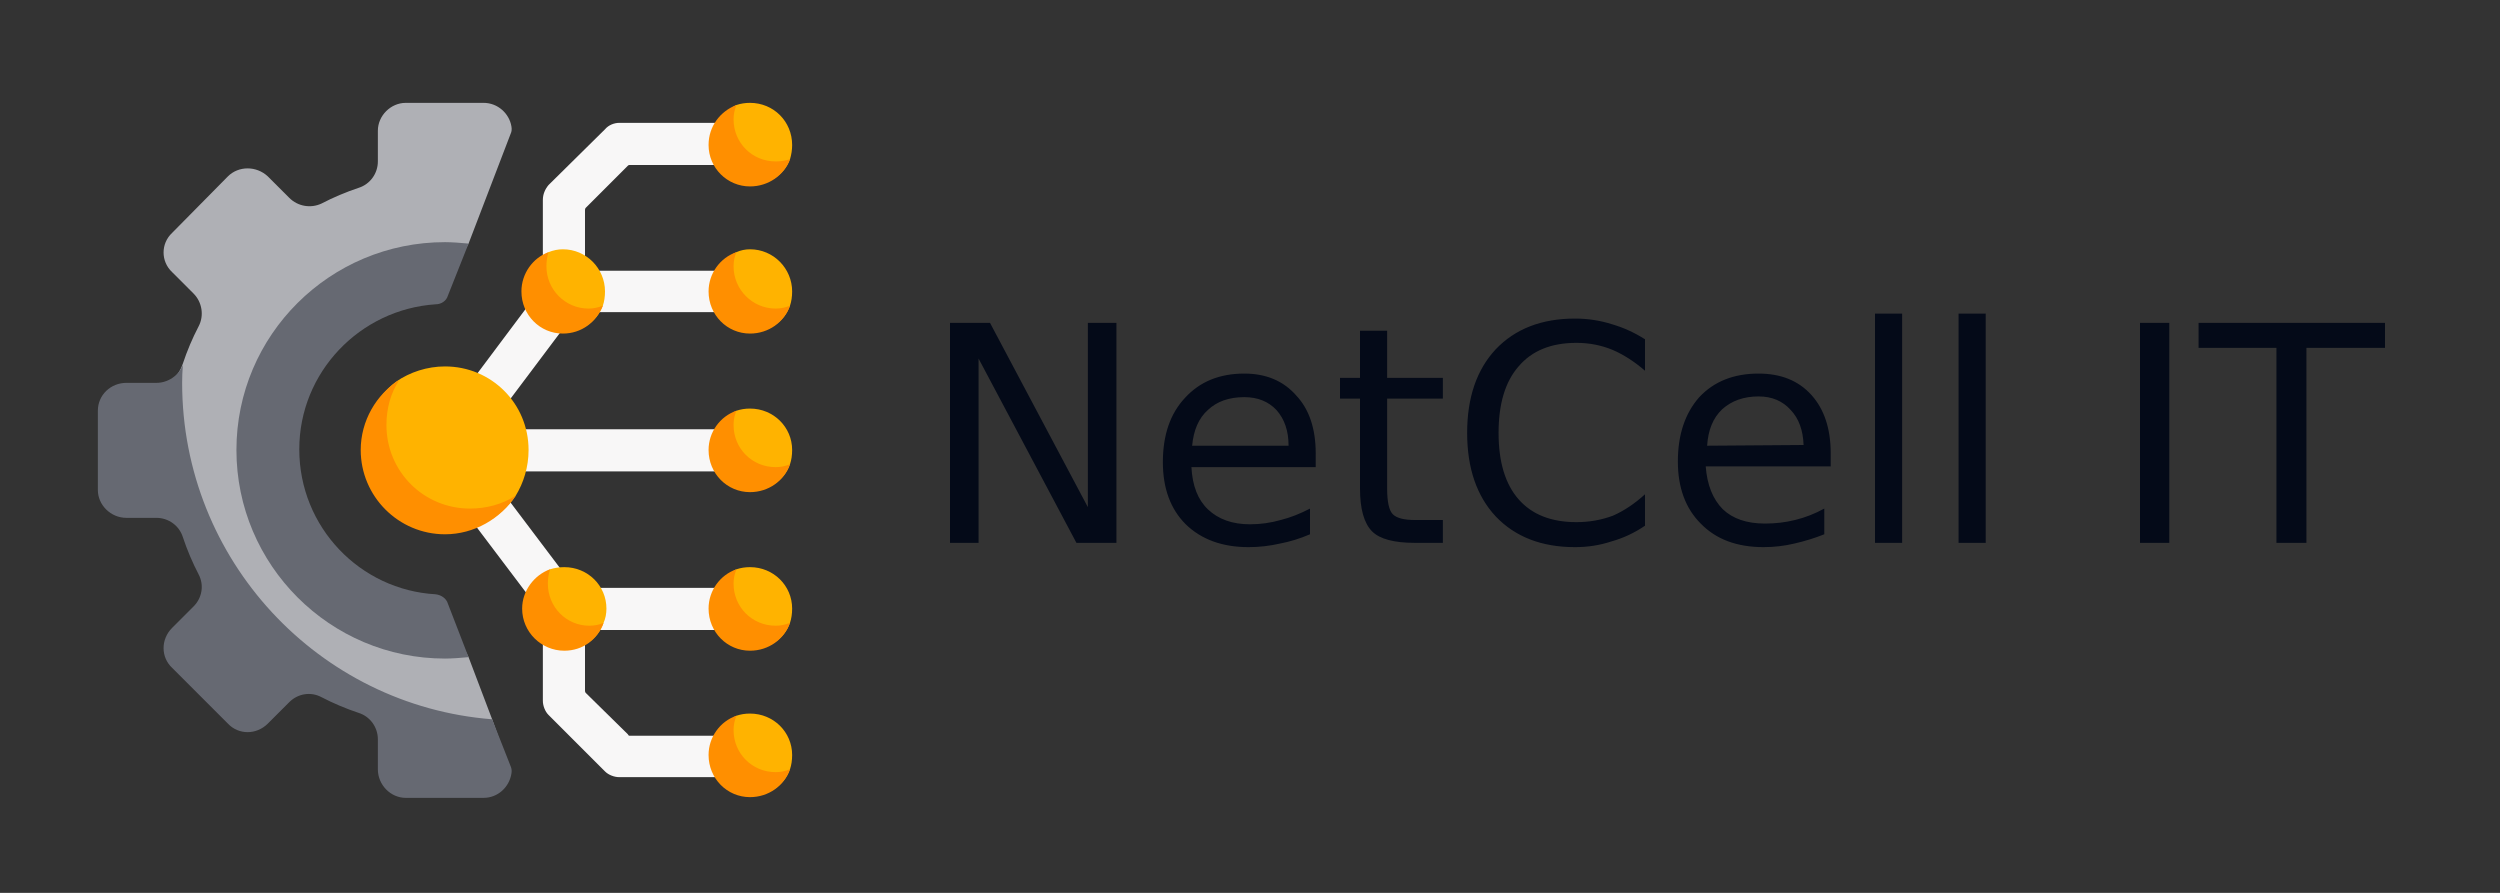 <svg version="1.2" xmlns="http://www.w3.org/2000/svg" viewBox="0 0 350 125" width="350" height="125">
	<rect x="0" y="0" width="350" height="125" fill="#333333" stroke="none"/>
	<title>GSSVG-svg-svg</title>
	<style>
		.s0 { fill: #040a18 } 
		.s1 { fill: #f8f7f7 } 
		.s2 { fill: #ffb300 } 
		.s3 { fill: #ff8f00 } 
		.s4 { fill: #afb0b5 } 
		.s5 { fill: #666972 } 
	</style>
	<g id="textPathOne">
		<path id="NetCell IT" fill-rule="evenodd" class="s0" d="m133 76v-30.8h5.6l13.7 25.8v-25.8h4v30.8h-5.6l-13.7-25.8v25.8zm51.2-12.5v1.9h-17.4q0.2 3.9 2.3 5.9 2.2 2.1 5.9 2.1 2.2 0 4.3-0.6 2-0.5 4.1-1.6v3.6q-2.1 0.9-4.2 1.3-2.2 0.5-4.4 0.5-5.5 0-8.8-3.2-3.2-3.2-3.2-8.7 0-5.7 3.1-9 3.1-3.4 8.3-3.4 4.6 0 7.3 3.1 2.7 2.9 2.7 8.1zm-17.3-1.1h13.5q0-3.1-1.7-5-1.7-1.8-4.5-1.8-3.2 0-5.1 1.8-1.9 1.7-2.2 5zm23.5-16.1h3.8v6.6h7.8v2.9h-7.8v12.6q0 2.8 0.8 3.6 0.8 0.8 3.1 0.8h3.9v3.2h-3.9q-4.4 0-6-1.6-1.7-1.7-1.7-6v-12.6h-2.8v-2.9h2.8zm39.9 1.2v4.4q-2.2-1.9-4.5-2.9-2.4-1-5.1-1-5.3 0-8.1 3.3-2.8 3.2-2.8 9.3 0 6.1 2.8 9.3 2.8 3.2 8.1 3.2 2.7 0 5.1-0.9 2.3-1 4.5-3v4.4q-2.2 1.5-4.7 2.2-2.4 0.8-5.1 0.8-7 0-11.1-4.3-4-4.3-4-11.7 0-7.4 4-11.7 4.1-4.3 11.1-4.3 2.7 0 5.2 0.8 2.4 0.7 4.6 2.1zm26 16v1.8h-17.5q0.3 3.9 2.4 6 2.1 2 5.9 2 2.2 0 4.2-0.5 2.1-0.5 4.1-1.6v3.6q-2 0.8-4.2 1.3-2.1 0.5-4.3 0.5-5.6 0-8.8-3.3-3.2-3.2-3.2-8.7 0-5.6 3-9 3.1-3.3 8.3-3.3 4.7 0 7.4 3 2.7 3 2.7 8.2zm-17.3-1.1l13.5-0.1q-0.1-3.1-1.8-4.9-1.7-1.9-4.5-1.9-3.1 0-5.1 1.8-1.9 1.8-2.1 5.1zm23.5 13.6v-32.1h3.8v32.1zm11.7 0v-32.1h3.8v32.1zm25.4 0v-30.8h4.1v30.8zm8.2-27.3v-3.5h26.1v3.5h-11v27.3h-4.2v-27.3z"/>
	</g>
	<g id="logo">
		<path id="Capa_1" class="s1" d="m78.8 43.6c-1.6 0-2.8-1.4-2.8-3v-12.6c0-0.8 0.3-1.5 0.8-2.1l7.9-7.8c0.5-0.6 1.3-0.9 2-0.9h18.2c1.5 0 2.9 1.2 3 2.8 0.1 1.7-1.3 3.1-3 3.1h-16.8q-0.1 0-0.2 0.1l-5.9 5.9q-0.1 0.1-0.1 0.3v11.3c0 1.7-1.4 3-3.1 2.9z"/>
		<path id="Capa_1" class="s1" d="m81.9 85.3v11.4q0 0.2 0.1 0.3l5.9 5.8q0.1 0.2 0.2 0.2h16.8c1.7 0 3.1 1.4 3 3-0.1 1.6-1.5 2.8-3 2.8h-18.2c-0.7 0-1.5-0.3-2-0.8l-7.9-7.9c-0.5-0.5-0.8-1.3-0.8-2v-12.7c0-1.6 1.2-2.9 2.8-3 1.7-0.1 3.1 1.3 3.1 2.9z"/>
		<path id="Capa_1" class="s1" d="m106.1 43.7h-27.3c-1 0-1.8-1.3-1.8-2.9 0-1.6 0.8-2.9 1.8-2.9h27.3c1 0 1.9 1.3 1.9 2.9 0 1.6-0.9 2.9-1.9 2.9z"/>
		<path id="Capa_1" class="s1" d="m106.1 88.2h-27.3c-1 0-1.8-1.3-1.8-3 0-1.6 0.8-2.9 1.8-2.9h27.3c1 0 1.9 1.3 1.9 2.9 0 1.7-0.9 3-1.9 3z"/>
		<path id="Capa_1" class="s1" d="m79 88.2c-0.9 0-1.8-0.4-2.3-1.2l-16.7-22.1c-0.7-1-0.8-2.5 0-3.5l16.7-22.3c0.9-1.3 2.8-1.6 4.1-0.6 1.3 0.9 1.5 2.8 0.6 4.1l-15.4 20.5 15.4 20.4c0.9 1.3 0.7 3.1-0.6 4.1-0.5 0.4-1.2 0.6-1.8 0.6z"/>
		<path id="Capa_1" class="s1" d="m105 66h-42.8c-1.6 0-2.9-1.3-2.9-3 0-1.6 1.3-2.9 2.9-2.9h42.8c1.7 0 3 1.3 3 2.9 0 1.7-1.3 3-3 3z"/>
		<path id="Capa_1" class="s2" d="m110.6 22.3c-0.8 2.2-3 3.6-5.6 3.6-3.2 0-5.5-2.4-5.5-5.6 0-2.1 0.8-3.6 2.3-4.7 0.4-0.2 0.8-0.7 1.3-0.9q0.9-0.3 1.9-0.3c3.3 0 5.9 2.6 5.9 5.9q0 1-0.3 2z"/>
		<path id="Capa_1" class="s3" d="m110.6 22.3c-0.8 2.2-3 3.8-5.6 3.8-3.2 0-5.8-2.6-5.8-5.8 0-2.6 1.6-4.7 3.9-5.6q-0.4 1-0.4 2c0 3.3 2.6 5.9 5.9 5.9q1 0 2-0.3z"/>
		<path id="Capa_1" class="s2" d="m110.6 42.8c-0.8 2.3-3 3.7-5.6 3.7-3.2 0-5.5-2.4-5.5-5.7 0-2 0.8-3.6 2.3-4.6 0.4-0.3 0.8-0.7 1.3-0.9q0.9-0.4 1.9-0.4c3.3 0 5.9 2.7 5.9 5.9q0 1.1-0.3 2z"/>
		<path id="Capa_1" class="s3" d="m110.6 42.8c-0.8 2.3-3 3.9-5.6 3.9-3.2 0-5.8-2.6-5.8-5.9 0-2.5 1.6-4.7 3.9-5.5q-0.4 0.9-0.4 2c0 3.2 2.6 5.9 5.9 5.9q1 0 2-0.4z"/>
		<path id="Capa_1" class="s2" d="m84.4 42.8c-0.9 2.3-3 3.7-5.6 3.7-3.2 0-5.5-2.4-5.5-5.7 0-2 0.8-3.6 2.3-4.6 0.4-0.3 0.8-0.7 1.2-0.9q1-0.4 2-0.4c3.3 0 5.9 2.7 5.9 5.9q0 1.1-0.3 2z"/>
		<path id="Capa_1" class="s3" d="m84.4 42.8c-0.9 2.3-3 3.9-5.6 3.9-3.2 0-5.8-2.6-5.8-5.9 0-2.5 1.6-4.7 3.8-5.5q-0.3 0.9-0.3 2c0 3.2 2.6 5.9 5.9 5.9q1 0 2-0.4z"/>
		<path id="Capa_1" class="s2" d="m110.6 65c-0.8 2.3-3 3.7-5.6 3.7-3.2 0-5.5-2.4-5.5-5.7 0-2 0.8-3.6 2.3-4.6 0.4-0.3 0.8-0.7 1.3-0.9q0.9-0.3 1.9-0.3c3.3 0 5.9 2.6 5.9 5.8q0 1.1-0.3 2z"/>
		<path id="Capa_1" class="s3" d="m110.6 65c-0.8 2.3-3 3.9-5.6 3.9-3.2 0-5.8-2.6-5.8-5.9 0-2.5 1.6-4.7 3.9-5.5q-0.4 0.9-0.4 2c0 3.3 2.6 5.9 5.9 5.9q1 0 2-0.4z"/>
		<path id="Capa_1" class="s2" d="m110.6 87.2c-0.8 2.3-3 3.7-5.6 3.7-3.2 0-5.5-2.4-5.5-5.7 0-2 0.8-3.5 2.3-4.6 0.4-0.2 0.8-0.7 1.3-0.9q0.9-0.3 1.9-0.3c3.3 0 5.9 2.6 5.9 5.8q0 1.1-0.3 2z"/>
		<path id="Capa_1" class="s3" d="m110.6 87.2c-0.8 2.3-3 3.9-5.6 3.9-3.2 0-5.8-2.6-5.8-5.9 0-2.5 1.6-4.7 3.9-5.5q-0.4 1-0.4 2c0 3.3 2.6 5.9 5.9 5.9q1 0 2-0.4z"/>
		<path id="Capa_1" class="s2" d="m84.5 87.2c-0.8 2.3-2.9 3.7-5.5 3.7-3.2 0-5.5-2.4-5.5-5.7 0-2 0.8-3.5 2.3-4.6 0.4-0.2 0.8-0.7 1.2-0.9q1-0.3 2-0.3c3.3 0 5.9 2.6 5.9 5.8q0 1.1-0.4 2z"/>
		<path id="Capa_1" class="s3" d="m84.5 87.2c-0.8 2.3-2.9 3.9-5.5 3.9-3.2 0-5.9-2.6-5.9-5.9 0-2.5 1.7-4.7 3.9-5.5q-0.3 1-0.3 2c0 3.3 2.6 5.9 5.8 5.9q1.1 0 2-0.4z"/>
		<path id="Capa_1" class="s2" d="m110.6 107.7c-0.8 2.3-3 3.7-5.6 3.7-3.2 0-5.5-2.4-5.5-5.7 0-2 0.8-3.5 2.3-4.6 0.4-0.2 0.8-0.7 1.3-0.9q0.9-0.3 1.9-0.3c3.3 0 5.9 2.6 5.9 5.8q0 1.1-0.3 2z"/>
		<path id="Capa_1" class="s3" d="m110.6 107.7c-0.8 2.3-3 3.9-5.6 3.9-3.2 0-5.8-2.6-5.8-5.9 0-2.5 1.6-4.7 3.9-5.5q-0.4 1-0.4 2c0 3.3 2.6 5.9 5.9 5.9q1 0 2-0.4z"/>
		<path id="Capa_1" class="s4" d="m62.2 40.4c-0.3 0.7-0.9 1.2-1.7 1.2-10.7 0.7-19.4 10.4-19.4 21.2 0 10.9 8.7 20.7 19.4 21.3 0.8 0.1 1.4 0.6 1.7 1.3l3.4 6.6 3.3 8.7 2.2 6.2q0.2 0.5 0.1 1c-0.3 1.9-1.9 3.4-3.9 3.4h-9.9c-2.2 0-3.9-1.8-3.9-4v-4.2c0-1.7-1.1-3.2-2.7-3.7-1.8-0.6-4.5-1.3-6.2-2.2-1.5-0.7-3.3-0.5-4.5 0.7l-3 3c-1.6 1.6-3.1 2-4.6 0.4l-7.8-7.8c-1.6-1.5-1.6-4 0-5.6l3-3c1.2-1.2 1.4-3 0.7-4.5-0.9-1.7-2-3.8-2.6-5.6-0.5-1.6-2-2.7-3.7-2.7h-4.2c-2.2 0-4-1.7-4-3.9v-10.3c0-2.2 1.8-4 4-4h4.2c1.7 0 3-1.4 3.5-3q0.9-2.7 2.2-5.2c0.8-1.5 0.5-3.4-0.7-4.6l-3-3c-1.6-1.5-1.6-4 0-5.5l7.8-7.9c1.5-1.5 4-1.5 5.6 0l3 3c1.2 1.2 3 1.5 4.5 0.8q2.5-1.3 5.2-2.2c1.6-0.5 2.7-2 2.7-3.7v-4.3c0-2.1 1.8-3.9 3.9-3.9h10.9c2 0 3.6 1.5 3.9 3.3q0.1 0.6-0.1 1l-5.9 15.4z"/>
		<path id="Capa_1" class="s5" d="m71.6 108.3c-0.3 1.9-1.9 3.4-3.9 3.4h-10.9c-2.1 0-3.9-1.8-3.9-4v-4.2c0-1.7-1.1-3.2-2.7-3.7q-2.7-0.9-5.2-2.2c-1.5-0.8-3.3-0.5-4.5 0.7l-3 3c-1.6 1.6-4.1 1.6-5.6 0l-7.8-7.8c-1.6-1.5-1.6-4 0-5.6l3-3c1.2-1.2 1.5-3 0.7-4.5q-1.3-2.5-2.2-5.2c-0.5-1.6-2-2.7-3.7-2.7h-4.2c-2.2 0-4-1.8-4-3.9v-11.1c0-2.2 1.8-3.9 4-3.9h4.2c1.6 0 3.1-1 3.7-2.5q-0.1 1.3-0.1 2.5c0 24.8 19.1 45.2 43.4 47.1l2.6 6.6q0.2 0.5 0.1 1z"/>
		<path id="Capa_1" class="s5" d="m65.6 92c-1 0.1-2.3 0.2-3.3 0.2-16.1 0-29.2-13.1-29.2-29.2 0-16.1 13.1-29.1 29.2-29.1 0.8 0 2.4 0.1 3.3 0.2l-2.9 7.3c-0.2 0.7-0.9 1.2-1.7 1.2-10.6 0.7-19.1 9.5-19.1 20.3 0 10.9 8.5 19.7 19.1 20.3 0.8 0.1 1.5 0.6 1.7 1.3z"/>
		<path id="Capa_1" class="s2" d="m51.1 63c0-3.9 1.4-7.4 4.4-9.6 1.9-1.3 4.3-2.1 6.8-2.1 6.5 0 11.7 5.2 11.7 11.7 0 2.4-0.7 4.6-1.8 6.4-2.1 3.2-5.8 5-9.9 5-6.5 0-11.2-4.9-11.2-11.4z"/>
		<path id="Capa_1" class="s3" d="m72.2 69.4c-2.1 3.2-5.8 5.4-9.9 5.4-6.5 0-11.8-5.3-11.8-11.8 0-4.1 2.2-7.8 5.4-9.8-1.2 1.8-1.8 4-1.8 6.3 0 6.5 5.2 11.7 11.7 11.7 2.3 0 4.5-0.6 6.4-1.8z"/>
	</g>
</svg>